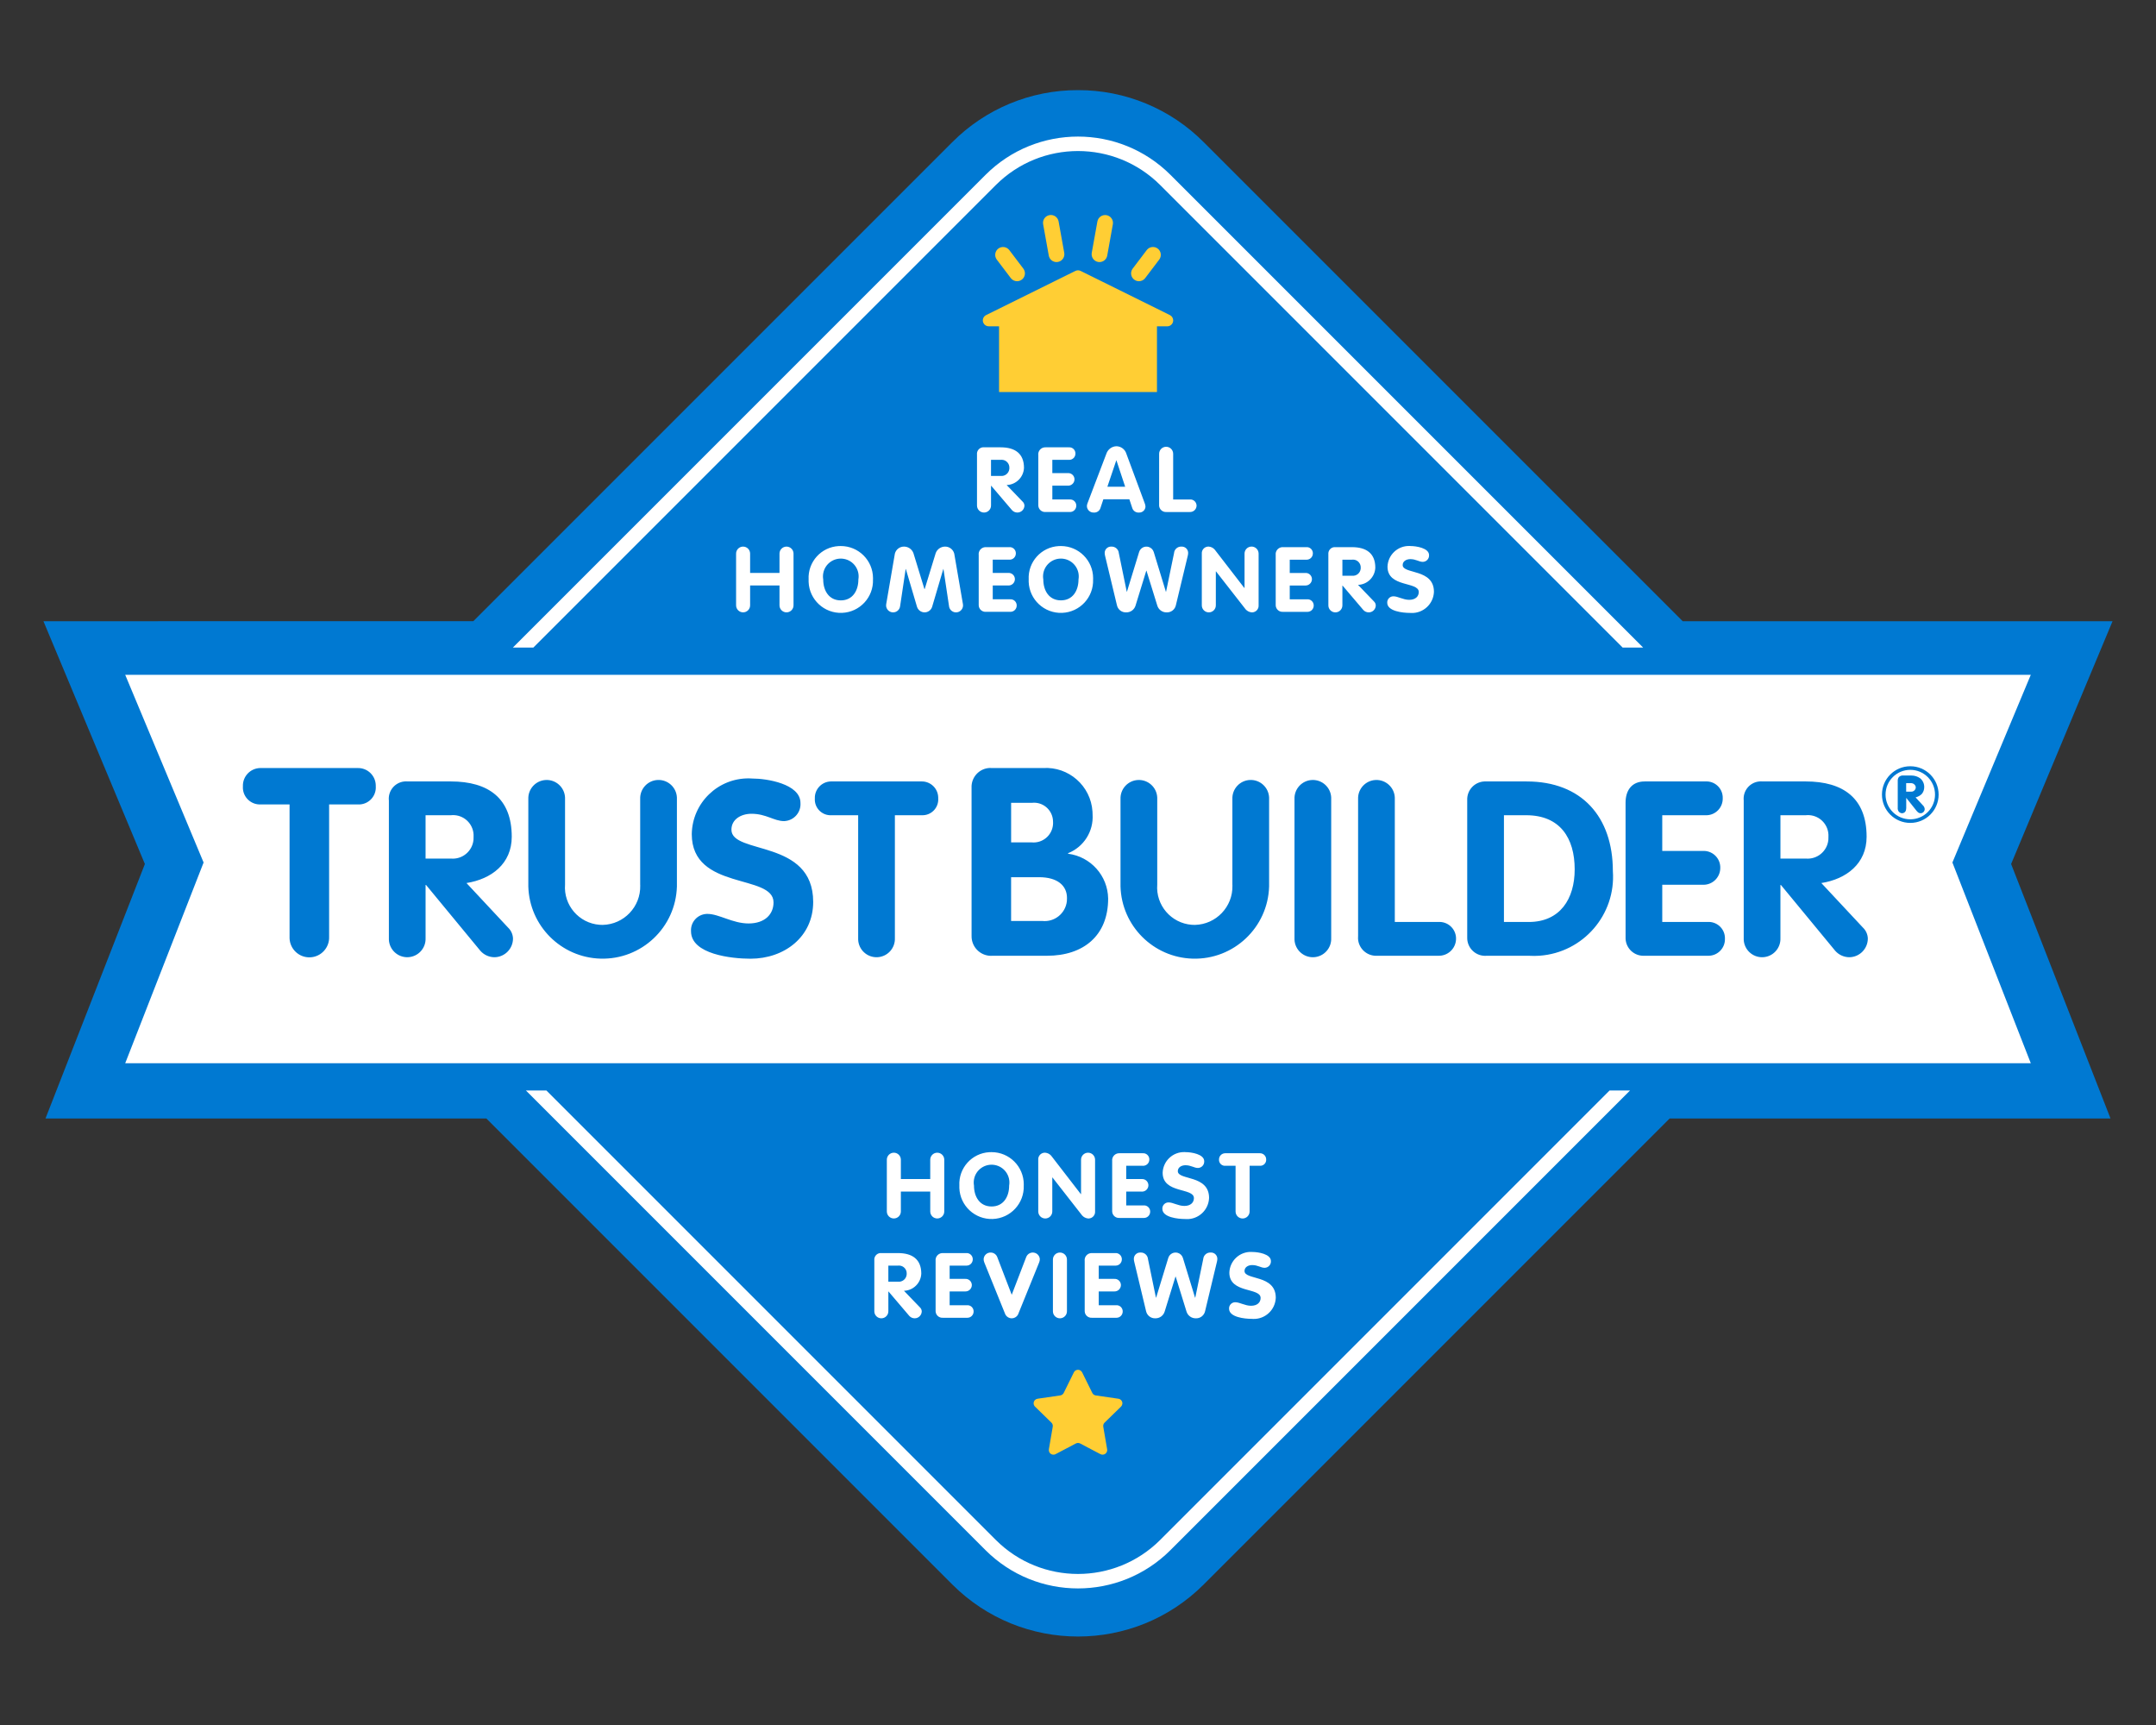 <svg xmlns="http://www.w3.org/2000/svg" viewBox="0 0 150 120"><rect x="0" y="0" width="150" height="120" fill="#333333" stroke="none"/><path fill="#0079D2" d="M75 6.27c-3.284-.009-6.435 1.296-8.75 3.624l-33.32 33.32H3.022l7.058 16.891L3.164 77.81h30.675l32.411 32.411c4.833 4.832 12.668 4.833 17.5 0l32.411-32.411h30.675l-6.916-17.705 7.057-16.891H117.07L83.75 9.894C81.435 7.566 78.284 6.261 75 6.27z"></path><path fill="#FFF" d="M141.289 73.965H8.711L14.165 60 8.711 46.944h132.578L135.835 60zM37.106 45.05l32.179-32.179c3.158-3.152 8.272-3.152 11.431 0l32.179 32.179h1.426L81.428 12.159c-3.553-3.544-9.304-3.544-12.856 0L35.68 45.05h1.426zM111.985 75.859l-31.27 31.27c-3.159 3.151-8.272 3.151-11.431 0l-31.27-31.27h-1.426l31.982 31.982c3.553 3.544 9.304 3.544 12.856 0l31.982-31.982h-1.423z"></path><path fill="#0079D2" d="M20.146 55.96h-1.999c-.653.036-1.212-.464-1.248-1.117-.003-.049-.002-.099.001-.149-.021-.678.511-1.244 1.189-1.265.019-.001.039-.001.058 0h6.75c.678-.011 1.236.53 1.247 1.208v.058c.046.652-.446 1.219-1.098 1.265-.049.003-.099.004-.149.001h-1.999v9.207c.029.76-.563 1.4-1.323 1.429-.76.029-1.4-.563-1.429-1.323-.001-.035-.001-.071 0-.106V55.96zM27.055 55.69c-.071-.662.408-1.256 1.07-1.327.08-.009.161-.009.241-.002h2.998c2.623 0 4.24 1.175 4.24 3.849 0 1.874-1.413 2.946-3.15 3.219l2.895 3.1c.206.196.329.465.342.75.004.713-.565 1.296-1.277 1.311-.378.001-.738-.16-.989-.443l-3.781-4.582h-.035v3.696c.028.705-.521 1.299-1.226 1.327s-1.299-.521-1.327-1.226c-.001-.034-.001-.068 0-.101V55.69zm2.553 4.036h1.755c.797.076 1.504-.509 1.58-1.306.007-.07.008-.14.005-.21.044-.788-.559-1.462-1.347-1.505-.079-.004-.159-.002-.238.007h-1.755v3.014zM36.757 55.588c-.028-.706.522-1.3 1.227-1.328.706-.028 1.3.522 1.328 1.227.001.033.001.067 0 .1v5.944c-.111 1.436.963 2.691 2.399 2.802.074.006.149.008.224.008 1.477-.036 2.645-1.263 2.608-2.74-.001-.023-.001-.047-.003-.07v-5.944c-.028-.706.522-1.3 1.227-1.328.706-.028 1.3.522 1.328 1.227.001.033.001.067 0 .1v6.08c-.081 2.855-2.461 5.103-5.316 5.022-2.741-.078-4.945-2.281-5.022-5.022v-6.078zM55.691 55.86c.044.651-.447 1.214-1.098 1.258-.015.001-.029.002-.044.002-.698 0-1.243-.51-2.265-.51-.732 0-1.396.391-1.396 1.107 0 1.754 5.688.63 5.688 5.024 0 2.436-2.01 3.952-4.36 3.952-1.312 0-4.139-.307-4.139-1.908-.04-.627.436-1.168 1.064-1.207.026-.002.052-.002.078-.002.8 0 1.755.665 2.861.665 1.125 0 1.737-.631 1.737-1.465 0-2.01-5.688-.801-5.688-4.752.035-2.175 1.827-3.91 4.002-3.875.074.001.147.004.221.01.954-.002 3.339.356 3.339 1.701zM59.706 56.712H57.85c-.607.034-1.126-.43-1.16-1.037-.003-.046-.002-.092.001-.139-.019-.63.477-1.156 1.106-1.175.018-.001.035-.001.053 0h6.266c.63-.01 1.149.492 1.159 1.122v.053c.042.606-.414 1.132-1.02 1.174-.046.003-.092.004-.139.001H62.26v8.55c.028.706-.522 1.3-1.227 1.328s-1.3-.522-1.328-1.227c-.001-.034-.001-.067 0-.101v-8.549zM67.595 54.804c-.034-.728.528-1.346 1.256-1.38.064-.003.129-.001.193.005h3.522c1.786-.115 3.328 1.241 3.442 3.027.004.067.007.134.007.201.077 1.173-.612 2.262-1.705 2.696v.037c1.575.202 2.762 1.53 2.788 3.118 0 2.586-1.725 3.98-4.255 3.98h-3.779c-.748.06-1.403-.497-1.464-1.245-.004-.05-.005-.1-.004-.149l-.001-10.29zm2.752 3.797h1.43c.747.072 1.411-.475 1.483-1.222.007-.075.008-.151.003-.227-.007-.731-.605-1.319-1.336-1.312-.05 0-.1.004-.15.01h-1.43v2.751zm0 5.466h2.164c.855.093 1.623-.525 1.715-1.38.008-.072.011-.144.008-.216 0-.863-.66-1.449-1.945-1.449h-1.943v3.045zM77.958 55.588c-.028-.706.522-1.3 1.227-1.328.706-.028 1.3.522 1.328 1.227.001.033.001.067 0 .1v5.944c-.111 1.436.963 2.691 2.399 2.802.074.006.149.008.224.008 1.477-.036 2.645-1.263 2.608-2.74-.001-.023-.001-.047-.003-.07v-5.944c-.028-.706.522-1.3 1.227-1.328.706-.028 1.3.522 1.328 1.227.001.033.001.067 0 .101v6.08c-.081 2.855-2.461 5.103-5.316 5.022-2.741-.078-4.944-2.281-5.022-5.022v-6.079zM90.062 55.588c-.028-.705.521-1.3 1.226-1.328.705-.028 1.3.521 1.328 1.226.001.034.001.068 0 .101v9.674c.028.705-.521 1.3-1.226 1.328-.705.028-1.3-.521-1.328-1.226-.001-.034-.001-.068 0-.101v-9.674zM94.487 55.588c-.028-.705.521-1.3 1.226-1.328.705-.028 1.3.521 1.328 1.226.001.034.001.068 0 .101v8.55h3.032c.638-.04 1.187.445 1.227 1.083.003.048.003.095 0 .143-.037.645-.581 1.143-1.227 1.124h-4.258c-.696.041-1.293-.491-1.333-1.186-.004-.07-.002-.14.005-.21v-9.503zM102.08 55.673c-.034-.69.498-1.277 1.188-1.311.041-.002.082-.002.122 0h2.827c3.815 0 5.995 2.453 5.995 6.234.218 3.034-2.064 5.67-5.098 5.889-.242.017-.485.019-.727.004h-2.963c-.687.054-1.288-.459-1.342-1.146-.003-.044-.005-.087-.003-.131v-9.539zm2.554 8.465h1.721c2.196 0 3.201-1.618 3.201-3.662 0-2.18-1.021-3.764-3.372-3.764h-1.55v7.426zM113.095 55.843c0-.851.425-1.481 1.328-1.481h4.223c.625-.042 1.166.43 1.208 1.055.003.04.003.08.002.12.013.636-.492 1.163-1.128 1.176-.027.001-.055 0-.082-.001h-2.998v2.486h2.794c.635-.05 1.19.425 1.24 1.059.003.039.004.077.003.116.003.647-.519 1.174-1.167 1.177-.025 0-.051-.001-.076-.002h-2.794v2.589h3.152c.624-.042 1.165.43 1.207 1.054.003.04.003.081.002.121.014.636-.491 1.163-1.127 1.176-.027.001-.054 0-.081-.001h-4.395c-.685.038-1.271-.487-1.309-1.172-.002-.035-.002-.07-.001-.105l-.001-9.367zM121.317 55.69c-.071-.662.407-1.256 1.069-1.327.08-.009.162-.009.242-.002h2.998c2.623 0 4.24 1.175 4.24 3.849 0 1.874-1.413 2.946-3.15 3.219l2.895 3.1c.206.196.328.465.34.75.004.712-.564 1.296-1.276 1.311-.378.001-.738-.16-.989-.443l-3.781-4.582h-.035v3.696c.028.705-.521 1.3-1.226 1.328s-1.3-.521-1.328-1.226c-.001-.034-.001-.068 0-.102V55.69zm2.554 4.036h1.755c.797.075 1.504-.509 1.58-1.306.007-.07.008-.14.005-.21.044-.788-.559-1.462-1.347-1.505-.079-.004-.159-.002-.238.007h-1.755v3.014z"></path><path fill="#FFF" d="M61.7 80.681c-.003-.27.214-.49.483-.493.27-.003.49.214.493.483v1.35h2.044v-1.34c-.003-.27.214-.49.483-.493.27-.003.49.214.493.483V84.27c.003.27-.214.49-.483.493-.27.003-.49-.214-.493-.483v-1.387h-2.044v1.377c.003.27-.214.49-.483.493-.27.003-.49-.214-.493-.483V80.681zM66.746 82.475c-.064-1.219.872-2.259 2.091-2.323.05-.003.099-.004.149-.003 1.237-.001 2.24 1.002 2.241 2.239 0 .029-.001.058-.002.087.046 1.237-.919 2.278-2.156 2.324-1.237.046-2.278-.919-2.324-2.156-.001-.055-.001-.112.001-.168zm3.464 0c.116-.676-.337-1.318-1.013-1.434-.676-.116-1.318.337-1.434 1.013-.024.139-.024.282 0 .421 0 .772.397 1.454 1.224 1.454.826 0 1.223-.682 1.223-1.454zM72.234 80.681c-.019-.253.171-.474.425-.493.021-.002.042-.002.064 0 .159.014.306.089.411.208l2.064 2.673h.014v-2.388c-.003-.27.214-.49.483-.493.27-.003.49.214.493.483V84.27c.019.253-.171.474-.425.493-.021.002-.042.002-.063 0-.158-.015-.305-.09-.411-.208l-2.064-2.642h-.014v2.358c.003.27-.214.49-.483.493-.27.003-.49-.214-.493-.483v-.01l-.001-3.59zM77.379 80.776c-.035-.267.153-.511.419-.546.029-.004.059-.005.089-.004h1.614c.235-.02.441.155.461.39.001.016.002.031.001.047.002.239-.191.435-.43.436-.011 0-.021 0-.032-.001h-1.146v.924h1.068c.239-.023.451.153.474.392.001.014.002.029.002.043-.003.245-.204.441-.449.438-.009 0-.018-.001-.027-.001h-1.068v.961h1.205c.235-.02.442.155.461.39.001.015.002.03.001.045.002.24-.191.436-.431.437-.01 0-.021 0-.031-.001h-1.681c-.258.018-.482-.177-.5-.435-.001-.013-.001-.025-.001-.038v-3.477zM83.781 80.782c.014.244-.173.453-.418.467-.006 0-.013.001-.019.001-.266 0-.475-.19-.866-.19-.28 0-.534.146-.534.412 0 .651 2.175.233 2.175 1.864-.032.844-.742 1.502-1.586 1.47-.027-.001-.054-.003-.081-.005-.502 0-1.583-.113-1.583-.708-.011-.236.171-.436.407-.447.01 0 .019-.001.029 0 .306 0 .671.245 1.094.245.43 0 .665-.233.665-.543 0-.746-2.175-.297-2.175-1.763.027-.822.716-1.467 1.539-1.44.026.001.051.002.077.005.364 0 1.276.133 1.276.632zM85.962 81.098h-.709c-.227.017-.425-.154-.442-.381-.001-.018-.001-.036 0-.054-.004-.237.185-.432.421-.437h2.417c.237-.008.435.178.443.415v.021c.013.228-.161.423-.389.436-.018.001-.036.001-.054 0h-.709v3.173c.002.27-.214.491-.484.493s-.491-.214-.493-.484v-3.182zM60.829 87.664c-.023-.249.16-.471.409-.494.03-.003.061-.003.091.001h1.147c1.002 0 1.621.437 1.621 1.428-.026.652-.552 1.174-1.205 1.195L64 90.944c.078.072.125.171.129.277-.002.269-.22.486-.488.487-.143.001-.281-.059-.377-.165l-1.446-1.699h-.012v1.371c.003.27-.214.49-.483.493-.27.003-.49-.214-.493-.483v-3.561zm.976 1.497h.671c.3.033.57-.185.603-.485.003-.026.004-.052.003-.077.012-.298-.22-.548-.518-.56-.029-.001-.059 0-.088.004h-.671v1.118zM65.094 87.721c-.035-.267.153-.511.419-.546.029-.004.059-.005.089-.004h1.614c.235-.02.441.155.461.389.001.016.002.031.001.047.002.239-.191.435-.43.436-.011 0-.021 0-.032-.001H66.07v.924h1.068c.239-.023.45.152.473.391.001.015.002.03.002.044-.003.244-.203.44-.447.438-.009 0-.019 0-.028-.001H66.07v.961h1.205c.235-.02.442.155.461.39.001.015.002.03.001.045.002.24-.191.436-.431.437-.01 0-.021 0-.031-.001h-1.681c-.258.018-.482-.177-.5-.435-.001-.013-.001-.025-.001-.038v-3.476zM68.481 87.822c-.032-.074-.047-.154-.046-.234.014-.264.238-.467.502-.455.196.005.371.127.443.309l1.009 2.629 1.01-2.629c.1-.252.384-.375.636-.275.175.069.295.233.308.421.001.08-.015.16-.046.234l-1.427 3.519c-.073.266-.348.423-.615.35-.17-.047-.303-.18-.35-.35l-1.424-3.519zM73.255 87.626c-.003-.27.214-.49.483-.493.27-.003.49.214.493.483V91.215c.003.27-.214.49-.483.493-.27.003-.49-.214-.493-.483V87.626zM75.466 87.721c-.035-.267.153-.511.419-.546.029-.004.059-.005.089-.004h1.614c.235-.02.441.155.461.389.001.016.002.031.001.047.002.239-.191.435-.43.436-.011 0-.021 0-.032-.001h-1.145v.924h1.068c.239-.023.45.152.473.391.001.015.002.03.002.044-.003.244-.203.44-.447.438-.009 0-.019 0-.028-.001h-1.068v.961h1.205c.235-.02.442.155.461.39.001.015.002.03.001.045.002.24-.191.436-.431.437-.01 0-.021 0-.031-.001h-1.681c-.258.018-.482-.177-.5-.435-.001-.013-.001-.025-.001-.038v-3.476zM78.911 87.765c-.018-.07-.027-.142-.026-.215.012-.243.219-.43.462-.418.269-.015.5.187.522.455l.554 2.686h.012l.847-2.767c.088-.281.386-.437.667-.349.167.052.297.183.349.349l.846 2.767h.014l.554-2.686c.021-.268.252-.47.52-.455.243-.013.45.174.462.416v.002c.001.072-.007.145-.026.215l-.827 3.45c-.067.299-.339.507-.645.493-.293.006-.555-.182-.644-.461l-.756-2.44h-.014l-.755 2.44c-.089.28-.352.467-.645.461-.306.014-.578-.194-.645-.493l-.826-3.45zM88.422 87.727c.014.244-.173.453-.418.467-.006 0-.013.001-.019.001-.266 0-.475-.19-.866-.19-.28 0-.534.146-.534.412 0 .651 2.175.233 2.175 1.864-.032.844-.742 1.502-1.586 1.47-.027-.001-.054-.003-.081-.005-.502 0-1.583-.113-1.583-.708-.011-.236.171-.436.407-.447.01 0 .019-.001.029 0 .306 0 .671.245 1.094.245.43 0 .665-.233.665-.543 0-.746-2.175-.297-2.175-1.763.027-.822.716-1.467 1.539-1.44.026.001.051.002.077.005.364-.001 1.276.132 1.276.632zM67.972 31.611c-.023-.249.16-.471.409-.494.03-.003.061-.003.091.001h1.147c1.004 0 1.623.437 1.623 1.428-.027.653-.553 1.174-1.206 1.195l1.107 1.15c.079.071.126.171.131.277-.002.269-.22.485-.488.487-.144.001-.281-.059-.377-.165l-1.448-1.699h-.012v1.371c.003.27-.214.49-.483.493-.27.003-.49-.214-.493-.483v-3.561zm.976 1.497h.671c.301.033.571-.185.604-.486.003-.025.004-.051.003-.077.011-.298-.222-.549-.52-.56-.029-.001-.058 0-.087.004h-.671v1.119zM72.238 31.668c-.035-.267.153-.511.419-.546.029-.004.059-.005.089-.004h1.613c.235-.02.442.155.462.39.001.015.002.031.001.046.001.24-.192.435-.431.436-.011 0-.022 0-.033-.001h-1.144v.924h1.068c.238-.022.45.153.472.391.001.015.002.029.002.044-.002.244-.202.44-.446.438-.009 0-.018 0-.027-.001h-1.068v.961h1.203c.235-.02.442.155.462.39.001.015.002.03.001.045.001.24-.193.436-.433.437-.01 0-.02 0-.03-.001h-1.679c-.258.018-.482-.177-.5-.435-.001-.013-.001-.025-.001-.038v-3.476zM76.973 31.567c.099-.303.377-.513.695-.525.323.003.606.216.698.525l1.275 3.438c.031.075.049.154.054.234-.007.237-.205.424-.442.417h-.009c-.216.018-.415-.12-.473-.329l-.197-.593h-1.81l-.195.587c-.055.21-.252.351-.469.335-.254.012-.469-.185-.481-.439v-.004c.001-.072.016-.143.044-.208l1.31-3.438zm.071 2.293h1.238l-.607-1.832h-.012l-.619 1.832zM80.645 31.573c-.003-.27.214-.49.483-.493.27-.003.49.214.493.483v3.183h1.159c.239-.02.448.158.468.396.002.019.002.039.001.059-.018.243-.225.428-.469.417h-1.628c-.262.019-.49-.178-.509-.44-.002-.026-.002-.052.001-.078l.001-3.527zM51.212 38.517c-.003-.27.214-.49.483-.493s.49.214.493.483v1.35h2.044v-1.34c-.003-.27.214-.49.483-.493s.49.214.493.483V42.106c.003.27-.214.49-.483.493s-.49-.214-.493-.483v-1.387h-2.044v1.377c.003.27-.214.49-.483.493s-.49-.214-.493-.483V38.517zM56.258 40.311c-.064-1.218.871-2.258 2.089-2.323.05-.003.1-.004.15-.003 1.237-.001 2.24 1.001 2.241 2.237 0 .029-.001.059-.002.088.047 1.237-.918 2.277-2.154 2.324-1.237.047-2.277-.918-2.324-2.154-.002-.055-.002-.112 0-.169zm3.462 0c.117-.676-.336-1.318-1.012-1.434-.676-.117-1.318.336-1.434 1.012-.024.14-.024.283 0 .423 0 .772.397 1.454 1.223 1.454s1.223-.683 1.223-1.455zM62.26 38.511c.075-.29.339-.491.639-.487.291 0 .551.182.651.455l.767 2.503h.015l.767-2.503c.1-.273.36-.455.651-.455.3-.004.563.197.639.487l.607 3.527c.004.036.006.071.005.107-.019.27-.253.473-.523.454-.239-.017-.431-.204-.453-.442l-.385-2.572h-.012l-.782 2.647c-.102.287-.418.438-.705.336-.157-.056-.28-.179-.336-.336l-.782-2.647h-.013l-.385 2.572c-.026.269-.265.467-.534.441-.238-.023-.425-.215-.442-.453-.001-.036.001-.072.005-.107l.606-3.527zM68.092 38.612c-.035-.267.153-.511.419-.546.029-.004.059-.005.089-.004h1.613c.235-.02.442.155.462.39.001.015.002.031.001.046.001.24-.192.435-.431.436-.011 0-.022 0-.033-.001h-1.144v.924h1.068c.238-.022.449.153.472.391.001.015.002.029.002.044-.002.244-.202.44-.446.438-.009 0-.018 0-.027-.001h-1.068v.961h1.203c.235-.02.442.155.462.39.001.015.002.03.001.045.001.24-.193.436-.433.437-.01 0-.02 0-.03-.001h-1.679c-.258.018-.482-.177-.5-.435-.001-.013-.001-.025-.001-.038v-3.476zM71.57 40.311c-.063-1.219.874-2.259 2.093-2.323.049-.003.099-.003.148-.003 1.237 0 2.241 1.003 2.241 2.24 0 .028-.001.057-.002.085.046 1.237-.919 2.278-2.157 2.324-1.237.046-2.278-.919-2.324-2.157-.001-.054-.001-.11.001-.166zm3.465 0c.116-.676-.338-1.319-1.014-1.435s-1.319.338-1.435 1.014c-.024.139-.024.281 0 .42 0 .772.397 1.454 1.226 1.454.825.001 1.223-.681 1.223-1.453zM76.882 38.657c-.017-.07-.025-.142-.025-.215.012-.242.217-.43.46-.418h.001c.269-.015.501.187.523.455l.552 2.686h.012l.848-2.767c.088-.281.386-.437.667-.349.167.052.297.183.349.349l.846 2.767h.012l.555-2.686c.02-.268.252-.471.52-.455.242-.012.449.174.461.417v.001c.002.072-.006.145-.025.215l-.829 3.45c-.066.299-.338.508-.644.493-.293.006-.555-.182-.644-.461l-.757-2.44h-.012L79 42.139c-.089.28-.352.468-.646.461-.306.014-.578-.194-.644-.493l-.828-3.45zM83.614 38.517c-.019-.253.17-.474.423-.493.022-.002.043-.002.065 0 .158.014.305.088.409.208l2.064 2.673h.012v-2.388c-.003-.27.214-.492.484-.495.27-.003.492.214.495.484v3.6c.018.254-.172.474-.426.493-.021.002-.041.002-.062 0-.159-.015-.306-.089-.412-.208l-2.064-2.642h-.012v2.358c.003.27-.214.49-.483.493-.27.003-.49-.214-.493-.483V38.517zM88.756 38.612c-.035-.267.153-.511.419-.546.029-.004.059-.005.089-.004h1.615c.234-.02.44.154.46.389.001.016.002.032.001.048.002.239-.191.434-.43.436-.01 0-.021 0-.031-.001h-1.147v.924H90.8c.239-.023.451.152.474.39.001.015.002.03.002.045-.003.244-.203.44-.448.438-.009 0-.019-.001-.028-.001h-1.068v.961h1.206c.235-.019.441.156.46.391.001.015.002.03.001.044.002.239-.19.435-.429.437-.011 0-.021 0-.032-.001h-1.682c-.258.018-.482-.177-.5-.435-.001-.013-.001-.025-.001-.038v-3.477zM92.418 38.556c-.023-.249.16-.471.409-.494.03-.003.061-.003.091.001h1.147c1.001 0 1.62.437 1.62 1.428-.026.652-.551 1.174-1.203 1.195l1.107 1.15c.078.072.124.172.128.277-.001.269-.219.486-.488.487-.143.001-.28-.059-.377-.165l-1.445-1.699h-.012v1.371c.003.27-.214.49-.483.493-.27.003-.49-.214-.493-.483v-.01l-.001-3.551zm.977 1.496h.671c.3.032.569-.184.601-.484.003-.026.004-.052.003-.078.012-.297-.219-.548-.516-.56-.03-.001-.059 0-.088.004h-.671v1.118zM99.424 38.618c.014.244-.172.453-.416.467-.007 0-.014.001-.02.001-.266 0-.473-.19-.866-.19-.279 0-.533.146-.533.412 0 .651 2.175.233 2.175 1.864-.032.844-.743 1.502-1.587 1.47-.027-.001-.053-.003-.08-.005-.503 0-1.583-.113-1.583-.708-.011-.236.171-.436.407-.447.01 0 .019-.001.029 0 .306 0 .671.245 1.092.245.432 0 .666-.233.666-.543 0-.746-2.175-.297-2.175-1.763.027-.822.716-1.467 1.539-1.44.026.001.051.002.077.005.365 0 1.275.133 1.275.632z"></path><path fill="#FFCE34" d="M75.289 95.47l.705 1.428c.047.095.138.161.243.176l1.575.229c.176.026.298.189.273.365-.01.07-.043.135-.094.185l-1.14 1.111c-.076.074-.111.181-.093.285l.269 1.569c.03.175-.088.342-.263.372-.07.012-.142.001-.205-.032l-1.409-.741c-.094-.049-.206-.049-.3 0l-1.409.741c-.158.083-.353.022-.435-.135-.033-.063-.044-.135-.032-.205l.269-1.569c.018-.105-.017-.211-.093-.285l-1.14-1.111c-.127-.124-.13-.328-.006-.456.049-.051.114-.084.185-.094l1.575-.229c.105-.015.196-.081.243-.176l.705-1.428c.079-.16.272-.225.432-.146.062.031.114.082.145.146zM70.761 19.563c-.171 0-.333-.08-.436-.216l-.975-1.287c-.182-.241-.135-.583.105-.766.241-.182.583-.135.766.105l.976 1.287c.182.24.136.583-.104.765-.097.073-.213.112-.332.112M79.24 19.563c-.301.001-.546-.243-.547-.545 0-.12.039-.236.112-.332l.975-1.287c.182-.241.524-.289.765-.107s.289.524.107.765c-.001.001-.001.002-.002.002l-.975 1.287c-.103.137-.264.218-.435.217M76.496 18.231c-.033 0-.065-.003-.098-.008-.297-.054-.494-.338-.441-.635l.392-2.179c.053-.297.338-.494.635-.441.297.053.494.338.441.635l-.392 2.179c-.046.259-.273.449-.537.449M73.505 18.231c-.264 0-.491-.19-.538-.45l-.392-2.179c-.055-.297.141-.582.438-.637.297-.055.582.141.637.438 0 .002.001.003.001.005l.392 2.179c.054.297-.143.581-.44.635-.033.006-.066.009-.098.009M81.393 21.918l-6.209-3.071c-.115-.057-.251-.057-.366 0l-6.209 3.071c-.205.101-.289.348-.188.553.07.141.213.231.371.23h.716v4.571h10.986v-4.571h.716c.228 0 .413-.185.413-.413 0-.157-.089-.3-.23-.37"></path><path fill="#0079D2" d="M133.767 56.008c.08.068.131.165.141.27.003.16-.124.292-.283.295h-.012c-.122 0-.192-.077-.273-.169l-.717-.901v.702c-.011.133-.019.24-.129.318-.048.032-.105.05-.163.051-.089-.005-.171-.047-.229-.114-.057-.082-.082-.182-.07-.281v-1.901c.003-.082.031-.161.081-.226.09-.083.212-.121.333-.103h.539c.217-.001.429.066.605.192.185.15.29.378.284.617.002.176-.06.346-.174.48-.12.113-.267.193-.428.232l.495.538zm-1.148-.937c.082-.004.167-.004.251 0 .067.006.134.002.2-.011.123-.039.209-.149.218-.277-.001-.057-.019-.112-.052-.159-.07-.101-.189-.156-.311-.144-.104 0-.207.003-.307 0l.001.591z"></path><circle fill="none" stroke="#0079D2" stroke-width=".25" stroke-miterlimit="10" cx="132.905" cy="55.275" r="1.846"></circle></svg>